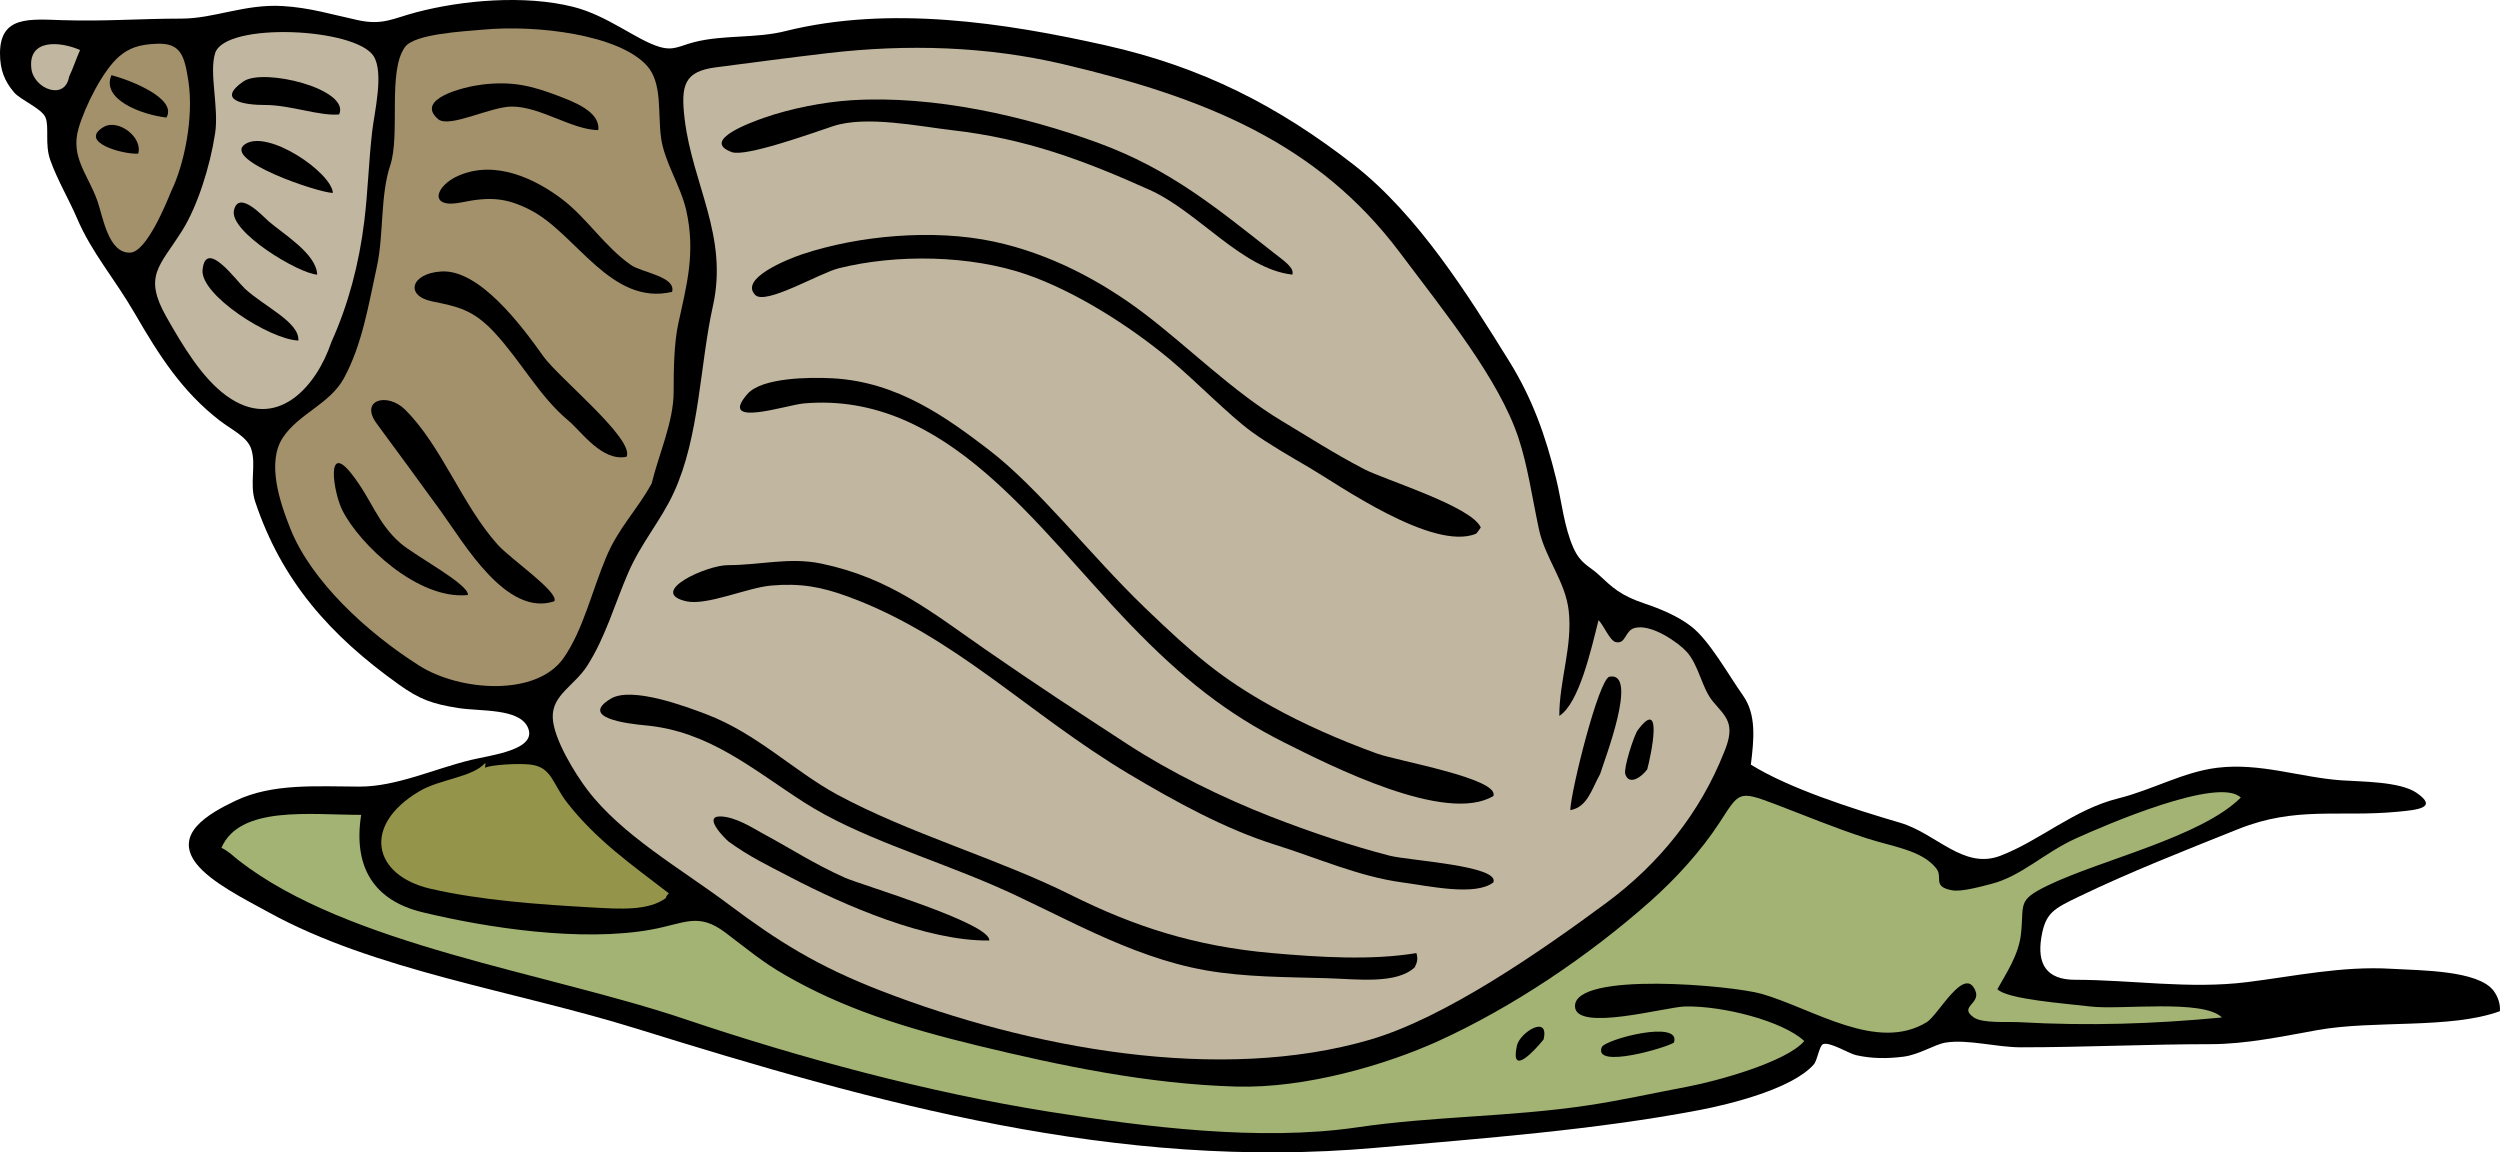 <?xml version="1.0" encoding="UTF-8" standalone="no"?>
<!-- Generator: Adobe Illustrator 12.0.0, SVG Export Plug-In . SVG Version: 6.00 Build 51448)  --><svg height="193.972" id="Layer_1" inkscape:version="0.42" sodipodi:docbase="F:\openclip\svg da inviare" sodipodi:docname="Lumaca.svg" sodipodi:version="0.32" space="preserve" style="overflow:visible;enable-background:new 0 0 420.805 193.972;" version="1.1" viewBox="0 0 420.805 193.972" width="420.805" xmlns="http://www.w3.org/2000/svg" xmlns:cc="http://web.resource.org/cc/" xmlns:dc="http://purl.org/dc/elements/1.1/" xmlns:inkscape="http://www.inkscape.org/namespaces/inkscape" xmlns:rdf="http://www.w3.org/1999/02/22-rdf-syntax-ns#" xmlns:sodipodi="http://inkscape.sourceforge.net/DTD/sodipodi-0.dtd" xmlns:svg="http://www.w3.org/2000/svg">
  <defs id="defs62"/>
  <sodipodi:namedview bordercolor="#666666" borderopacity="1.0" id="base" inkscape:current-layer="Layer_1" inkscape:cx="210.40250" inkscape:cy="96.986000" inkscape:pageopacity="0.0" inkscape:pageshadow="2" inkscape:window-height="510" inkscape:window-width="787" inkscape:window-x="88" inkscape:window-y="116" inkscape:zoom="1.6991243" pagecolor="#ffffff"/>
  <path d="M420.786,170.205c-8.341,3.037-21.141,1.475-30.66,3.173  c-5.92,1.055-11.989,2.379-18.104,2.379c-10.517,0-21.202,0.528-31.852,0.528c-4.165,0-8.964-1.395-12.688-0.793  c-1.845,0.298-4.442,2.049-7.136,2.379c-2.679,0.329-5.249,0.344-7.929-0.264c-1.241-0.281-4.414-2.297-5.55-1.851  c-0.658,0.259-0.927,2.692-1.587,3.437c-3.594,4.054-13.888,6.636-19.295,7.667c-17.56,3.347-36.278,4.733-54.448,6.345  c-43.556,3.86-83.873-7.469-124.492-20.092c-20.392-6.337-44.033-9.737-61.849-19.563c-3.892-2.146-9.714-5.027-12.158-8.195  c-3.821-4.952,1.866-8.319,6.608-10.574c6.254-2.975,13.597-2.395,20.88-2.379c6.179,0.014,12.558-2.986,18.766-4.493  c3.329-0.808,11.379-1.699,9.516-5.552c-1.53-3.161-7.962-2.598-11.63-3.173c-4.43-0.694-6.551-1.472-10.044-3.965  c-11.59-8.273-19.739-17.452-24.185-30.797c-0.992-2.98,0.22-6.166-0.661-8.856c-0.667-2.04-3.298-3.227-5.286-4.759  c-6.343-4.886-10.262-11.039-14.272-17.976c-3.515-6.077-7.27-10.236-9.78-16.126c-1.301-3.053-3.314-6.442-4.494-9.78  c-0.938-2.658-0.145-5.557-0.792-7.138c-0.628-1.534-4.164-2.924-5.287-4.229C0.786,13.705-0.014,11.742,0,8.949  c0.031-6.317,4.979-5.724,10.572-5.552c7.169,0.222,12.98-0.264,19.956-0.264c5.557,0,10.608-2.485,17.048-2.115  c4.548,0.261,8.356,1.443,12.687,2.379c4.161,0.9,5.875-0.289,9.78-1.321c7.789-2.059,18.272-2.968,26.432-0.925  c5.802,1.453,10.701,5.616,14.537,6.741c2.365,0.694,3.304-0.143,5.815-0.793c4.896-1.267,10.362-0.608,15.33-1.851  c17.6-4.402,36.997-1.417,53.92,2.378c16.251,3.645,29.003,10.166,41.762,20.092c10.865,8.453,19.414,22.167,26.167,33.044  c3.933,6.332,6.144,12.554,7.929,19.827c0.939,3.828,1.32,8.072,2.907,11.631c1.217,2.728,2.669,3.045,4.229,4.494  c2.324,2.159,3.657,3.507,7.798,4.891c2.562,0.856,5.61,2.126,7.797,3.832c3.121,2.434,6.21,8.083,8.723,11.633  c2.287,3.232,1.837,7.403,1.321,11.631c6.358,3.962,16.9,7.377,25.109,9.781c6.132,1.798,10.673,7.96,16.916,5.552  c6.712-2.589,12.346-7.784,19.824-9.649c5.786-1.443,10.927-4.454,16.651-5.154c7.222-0.884,13.942,1.617,20.881,2.114  c3.317,0.238,9.89,0.174,12.688,2.115c3.628,2.519,0.204,2.848-3.173,3.172c-9.881,0.948-17.097-0.986-26.853,2.918  c-9.175,3.673-18.364,7.283-26.804,11.357c-4.254,2.055-5.658,2.714-6.343,6.874c-0.737,4.478,0.856,7.138,5.683,7.138  c9.444,0,19.231,1.607,28.942,0.395c8.046-1.003,15.973-2.742,24.317-2.246c4.85,0.288,14.584,0.232,17.18,3.702  C420.467,167.755,420.9,169.071,420.786,170.205" id="path3" style="fill-rule:evenodd;clip-rule:evenodd;"/>
  <path d="M374.003,171.263c-11.37,1.085-22.434,1.454-34.096,0.791  c-1.866-0.106-6.176,0.244-7.665-0.791c-2.62-1.821,1.18-2.277,0.263-4.494c-1.813-4.387-6.237,4.091-8.192,5.285  c-8.36,5.109-19.02-2.216-27.754-4.758c-4.917-1.431-31.644-3.842-31.452,2.115c0.139,4.334,15.316,0.074,18.501,0  c6.325-0.148,16.442,2.43,20.089,5.815c-3.033,3.57-14.851,6.773-19.56,7.666c-6.198,1.174-11.412,2.351-16.916,3.173  c-13.26,1.976-25.663,1.768-38.854,3.701c-16.255,2.382-35.662-0.073-51.806-2.644c-20.267-3.225-41.852-9.031-61.321-15.597  c-23.205-7.825-56.719-12.425-75.064-26.7c-1.112-0.865-1.599-1.49-2.908-2.115c3.106-7.17,14.932-5.551,23.523-5.551  c-1.396,8.912,2.263,14.442,10.309,16.39c10.919,2.641,26.825,5.059,38.59,2.909c5.585-1.022,7.821-2.945,12.422,0.527  c3.802,2.868,6.136,4.886,10.043,7.138c9.696,5.586,19.909,8.844,32.511,11.896c13.977,3.386,28.535,6.439,43.348,6.872  c11.827,0.346,25.414-3.721,34.096-7.666c12.475-5.671,25.319-14.327,35.683-23.527c4.308-3.823,8.525-8.465,11.629-13.218  c3.34-5.112,3.111-5.494,9.252-3.172c4.89,1.849,10.056,4.03,15.594,5.815c4.374,1.409,9.215,1.986,11.631,5.022  c1.237,1.558-0.746,3.063,2.643,3.702c1.574,0.298,4.66-0.56,6.606-1.059c5.156-1.322,8.889-5.23,14.274-7.666  c4.776-2.161,24.011-10.519,27.753-6.872c-6.734,6.68-23.568,10.466-32.511,14.803c-5.237,2.54-3.921,3.054-4.494,8.195  c-0.395,3.538-2.528,6.642-3.964,9.252c1.633,1.724,11.642,2.418,15.595,2.908C356.865,170.041,370.812,168.11,374.003,171.263" id="path5" style="fill-rule:evenodd;clip-rule:evenodd;fill:#A2B373;"/>
  <path d="M281.758,175.492c-1.232,0.849-13.553,4.487-12.159,0.793  C270.106,174.939,283.092,171.542,281.758,175.492" id="path7" style="fill-rule:evenodd;clip-rule:evenodd;"/>
  <path d="M290.216,126.587c-4.074,10.288-10.952,18.809-19.824,25.376  c-11.173,8.271-27.159,19.319-39.646,22.999c-25.437,7.499-57.561,1.461-82.466-8.193c-10.663-4.134-17.308-8.294-25.638-14.541  c-7.97-5.976-17.93-11.583-23.789-19.297c-1.883-2.479-5.695-8.484-5.814-12.16c-0.124-3.818,3.639-5.314,5.814-8.725  c3.075-4.815,4.571-10.274,6.873-15.597c2.192-5.069,5.485-8.773,7.665-13.482c4.383-9.465,4.398-21.545,6.608-31.458  c2.625-11.771-3.436-20.471-4.758-31.458c-0.699-5.801-0.023-8.033,5.286-8.723c5.871-0.763,12.586-1.654,18.767-2.379  c13.473-1.581,26.892-1.148,39.646,1.85c23.979,5.638,42.89,13.317,56.696,31.723c7.484,9.978,16.66,21.25,19.955,31.193  c1.563,4.715,2.248,9.738,3.436,15.333c1.041,4.902,4.454,8.769,5.021,13.747c0.682,5.964-1.584,11.676-1.584,17.711  c3.32-2.111,5.335-11.063,6.606-16.125c0.878,0.88,1.901,3.487,2.907,3.701c1.744,0.368,1.492-1.932,3.172-2.38  c2.841-0.757,7.398,2.514,8.723,3.966c2.12,2.324,2.566,6.189,4.493,8.459C290.575,120.731,292.193,121.824,290.216,126.587" id="path9" style="fill-rule:evenodd;clip-rule:evenodd;fill:#C1B69F;"/>
  <path d="M277.265,129.496c-0.872,1.233-3.066,2.834-3.7,0.791  c-0.308-0.989,1.466-6.538,2.114-7.401C280.02,117.101,277.898,127.159,277.265,129.496" id="path11" style="fill-rule:evenodd;clip-rule:evenodd;"/>
  <path d="M259.818,174.962c-1.358,1.695-5.671,6.471-4.492,1.059  C255.82,173.755,260.825,170.688,259.818,174.962" id="path13" style="fill-rule:evenodd;clip-rule:evenodd;"/>
  <path d="M269.335,130.287c-1.455,2.584-2.097,5.545-5.022,6.08  c0.1-3.277,4.8-22.145,6.609-22.47C275.874,113.01,270.018,128.038,269.335,130.287" id="path15" style="fill-rule:evenodd;clip-rule:evenodd;"/>
  <path d="M251.361,148.528c-3.043,2.37-10.974,0.58-15.329,0  c-7.254-0.966-14.351-4.139-21.41-6.345c-8.298-2.594-16.809-7.257-24.582-11.896c-17.005-10.15-29.348-23.293-47.312-29.872  c-4.439-1.625-7.956-2.29-12.951-1.85c-3.989,0.351-10.849,3.431-14.273,2.644c-6.579-1.515,3.391-6.08,7.004-6.08  c5.423,0,10.385-1.384,15.727-0.265c11.669,2.445,18.593,8.196,27.752,14.54c8.982,6.221,15.046,10.158,23.788,15.86  c7.166,4.674,16.08,9.053,24.053,12.161c6.793,2.649,13.606,4.93,20.088,6.608C237.084,144.854,252.528,145.707,251.361,148.528" id="path17" style="fill-rule:evenodd;clip-rule:evenodd;"/>
  <path d="M251.361,133.988c-7.989,4.793-27.468-5.142-35.153-8.986  c-9.625-4.816-17.197-10.794-25.903-19.827c-15.794-16.389-30.968-39.34-54.977-37.274c-2.93,0.252-14.598,4.22-9.515-1.586  c2.427-2.773,10.428-2.842,14.272-2.643c11.039,0.569,19.359,6.719,26.167,11.896c8.596,6.536,17.178,17.797,26.431,26.699  c8.298,7.982,12.939,11.94,21.409,16.654c5.178,2.883,11.259,5.593,17.71,7.931C235.185,128.076,252.519,131.063,251.361,133.988" id="path19" style="fill-rule:evenodd;clip-rule:evenodd;"/>
  <path d="M238.146,162.802c-3.06,2.915-9.772,1.998-14.801,1.851  c-6.942-0.204-13.778-0.171-20.353-1.321c-13.094-2.291-24.842-9.598-35.682-14.275c-11.212-4.839-23.012-8.255-31.982-14.011  c-8.671-5.563-15.94-11.963-26.696-12.953c-3.101-0.286-11.175-1.276-5.815-4.494c3.547-2.129,12.834,1.394,16.123,2.645  c8.462,3.216,14.784,9.607,21.939,13.481c12.229,6.621,27.089,10.781,39.382,16.918c10.615,5.3,20.859,8.638,33.832,9.782  c7.946,0.7,16.728,1.26,24.317,0C238.673,161.297,238.595,161.887,238.146,162.802" id="path21" style="fill-rule:evenodd;clip-rule:evenodd;"/>
  <path d="M248.454,89.841c-7.315,2.989-23.285-8.342-28.018-11.103  c-3.226-1.882-7.007-4.063-9.779-6.08c-3.732-2.716-9.372-8.513-13.744-12.161c-6.949-5.797-16.085-11.509-24.053-14.274  c-9.454-3.282-21.902-3.515-31.717-1.058c-3.157,0.791-12.276,6.226-14.009,4.494c-2.749-2.747,5.367-6.019,7.929-6.873  c9.37-3.124,21.985-4.313,32.247-2.115c9.436,2.022,18.102,6.633,25.374,12.161c7.241,5.503,14.875,13.103,22.996,17.976  c4.518,2.71,8.978,5.584,14.009,8.195c3.358,1.744,18.008,6.215,19.559,9.781C249.01,89.099,248.742,89.56,248.454,89.841" id="path23" style="fill-rule:evenodd;clip-rule:evenodd;"/>
  <path d="M217.529,46.223c-8.48-0.942-15.808-10.58-24.052-14.275  c-11.052-4.955-20.714-8.61-33.305-10.046c-5.339-0.609-14.395-2.517-19.956-0.661c-3.694,1.233-14.727,5.215-17.048,4.362  c-5.366-1.971,3.527-5.113,5.551-5.816c4.353-1.509,9.811-2.607,14.538-2.908c14.047-0.893,29.432,2.73,41.497,7.138  c12.258,4.48,20.066,11.035,29.604,18.505C216.159,43.933,217.904,45.082,217.529,46.223" id="path25" style="fill-rule:evenodd;clip-rule:evenodd;"/>
  <path d="M166.517,158.308c-10.519,0.146-24.469-5.962-33.303-10.573  c-4.012-2.095-7.116-3.555-10.573-6.081c-0.395-0.288-4.417-4.229-1.454-4.229c2.594,0,5.672,2.049,7.269,2.907  c4.815,2.59,8.342,4.966,13.744,7.402C144.744,148.881,166.814,155.393,166.517,158.308" id="path27" style="fill-rule:evenodd;clip-rule:evenodd;"/>
  <path d="M112.068,151.171c-2.94,2.174-7.777,1.83-12.159,1.587  c-9.048-0.504-18.948-1.194-27.488-3.173c-9.643-2.233-11.546-10.644-1.85-16.391c3.549-2.104,8.849-2.302,11.102-4.758  c0.123,0.112-0.083,0.641,0,0.793c0.833-0.496,5.657-0.783,7.665-0.529c3.551,0.447,3.648,3.207,6.079,6.345  c4.944,6.379,11.172,10.698,17.181,15.332C112.422,150.49,112.146,150.826,112.068,151.171" id="path29" style="fill-rule:evenodd;clip-rule:evenodd;fill:#94944A;"/>
  <path d="M109.69,81.382c-2.494,4.539-5.56,7.405-7.666,12.425  c-2.421,5.769-3.872,12.209-7.136,16.918c-4.579,6.603-17.509,5.639-24.317,1.321c-8.927-5.659-18.162-14.257-21.673-22.999  c-1.85-4.605-4.003-11.207-1.322-15.333c2.647-4.072,7.927-5.676,10.309-10.045c3.083-5.658,4.159-12.403,5.55-18.77  c1.175-5.378,0.552-11.964,2.247-17.051c1.741-5.227-0.489-15.919,2.51-19.958c1.642-2.21,9.844-2.599,13.216-2.908  c9.015-0.827,22.782,0.859,27.489,6.08c2.631,2.918,1.8,7.96,2.379,12.161c0.558,4.05,3.31,8.086,4.229,12.16  c1.612,7.142,0.086,12.56-1.322,19.034c-0.743,3.413-0.793,7.971-0.793,11.499C113.39,71.026,110.9,76.38,109.69,81.382" id="path31" style="fill-rule:evenodd;clip-rule:evenodd;fill:#A3916C;"/>
  <path d="M105.461,76.888c-4.158,0.833-7.581-4.251-9.78-6.081  c-4.886-4.063-7.916-9.926-12.422-14.803c-3.665-3.967-6.358-4.415-10.573-5.287c-4.528-0.937-3.563-4.698,1.586-5.023  c6.382-0.403,13.443,9.002,17.18,14.275C94.013,63.582,106.882,73.942,105.461,76.888" id="path33" style="fill-rule:evenodd;clip-rule:evenodd;"/>
  <path d="M113.125,49.13c-10.284,2.398-16.136-9.782-23.788-13.746  c-3.992-2.068-6.792-2.328-11.63-1.322c-5.614,1.167-4.545-2.749-0.528-4.494c6.26-2.72,12.983,0.581,17.444,3.964  c4.183,3.173,7.227,8.083,11.63,11.104C108.063,45.878,113.857,46.567,113.125,49.13" id="path35" style="fill-rule:evenodd;clip-rule:evenodd;"/>
  <path d="M93.302,101.208c-8.042,2.693-15.19-9.768-19.03-15.068  c-3.646-5.032-8.039-11.02-10.837-14.804c-2.998-4.053,1.773-5.348,4.757-2.379c6.191,6.157,9.58,16.053,15.595,22.735  C86.02,94.171,94.146,99.67,93.302,101.208" id="path37" style="fill-rule:evenodd;clip-rule:evenodd;"/>
  <path d="M78.765,100.152c-8.372,0.879-18.248-8.5-21.145-14.276  c-1.534-3.058-2.792-11.671,1.585-6.081c3.43,4.381,4.263,8.206,8.193,11.631C69.874,93.583,78.939,98.326,78.765,100.152" id="path39" style="fill-rule:evenodd;clip-rule:evenodd;"/>
  <path d="M100.703,21.902c-4.424-0.054-9.714-3.955-14.537-3.965  c-3.602-0.008-10.576,3.698-12.423,2.114c-3.925-3.364,4.194-5.425,7.401-5.815c5.107-0.622,8.408,0.227,12.687,1.851  C96.736,17.188,101.066,18.84,100.703,21.902" id="path41" style="fill-rule:evenodd;clip-rule:evenodd;"/>
  <path d="M55.77,57.59c-2.486,7.467-9.214,15.212-17.709,8.988  c-4.054-2.97-7.28-8.337-10.044-13.218c-3.94-6.958-1.142-8.516,2.644-14.539c2.53-4.027,4.675-10.647,5.55-16.39  c0.657-4.305-1.042-10.179,0-13.482c1.667-5.284,23.687-4.312,26.695,0.528c1.744,2.805,0.113,9.404-0.264,12.69  c-0.584,5.096-0.707,10.05-1.322,15.068C60.439,44.421,58.618,51.32,55.77,57.59" id="path43" style="fill-rule:evenodd;clip-rule:evenodd;fill:#C1B69F;"/>
  <path d="M50.22,57.325c-4.892-0.212-16.536-7.695-16.124-11.896  c0.53-5.395,5.712,1.861,7.137,3.172C44.533,51.64,50.44,54.236,50.22,57.325" id="path45" style="fill-rule:evenodd;clip-rule:evenodd;"/>
  <path d="M53.392,46.223c-3.024-0.124-14.865-7.192-14.009-10.839  c0.812-3.458,4.864,1.024,5.815,1.851C47.685,39.395,53.257,42.695,53.392,46.223" id="path47" style="fill-rule:evenodd;clip-rule:evenodd;"/>
  <path d="M56.034,32.476c-2.543-0.049-18.681-5.533-14.801-8.195  C45.038,21.67,55.809,29.024,56.034,32.476" id="path49" style="fill-rule:evenodd;clip-rule:evenodd;"/>
  <path d="M57.091,19.259c-3.211,0.326-8.26-1.594-12.422-1.586  c-3.63,0.006-8.313-0.765-3.701-3.965C44.344,11.365,58.991,14.994,57.091,19.259" id="path51" style="fill-rule:evenodd;clip-rule:evenodd;"/>
  <path d="M28.81,32.212c-0.915,2.247-4.176,10.181-6.872,10.31  c-3.728,0.178-4.61-6.084-5.55-8.723c-1.581-4.438-4.561-7.339-3.172-12.161c1.102-3.828,4.152-9.852,6.872-12.161  c1.582-1.342,3.267-2.008,6.344-2.114c3.997-0.138,4.629,1.995,5.287,6.344C32.618,19.666,31.07,27.572,28.81,32.212" id="path53" style="fill-rule:evenodd;clip-rule:evenodd;fill:#A3916C;"/>
  <path d="M28.017,19.787c-4.279-0.494-11.033-3.09-9.25-7.138  C22.161,13.565,29.86,16.618,28.017,19.787" id="path55" style="fill-rule:evenodd;clip-rule:evenodd;"/>
  <path d="M23.259,25.867c-2.676,0.136-10.098-1.972-5.814-4.494  C19.884,19.938,24.083,23.104,23.259,25.867" id="path57" style="fill-rule:evenodd;clip-rule:evenodd;"/>
  <path d="M11.629,12.915c-0.708,4.11-5.923,2.022-6.343-1.322  c-0.647-5.159,4.92-4.618,8.194-3.172C12.869,9.756,12.264,11.605,11.629,12.915" id="path59" style="fill-rule:evenodd;clip-rule:evenodd;fill:#C1B69F;"/>
</svg>
